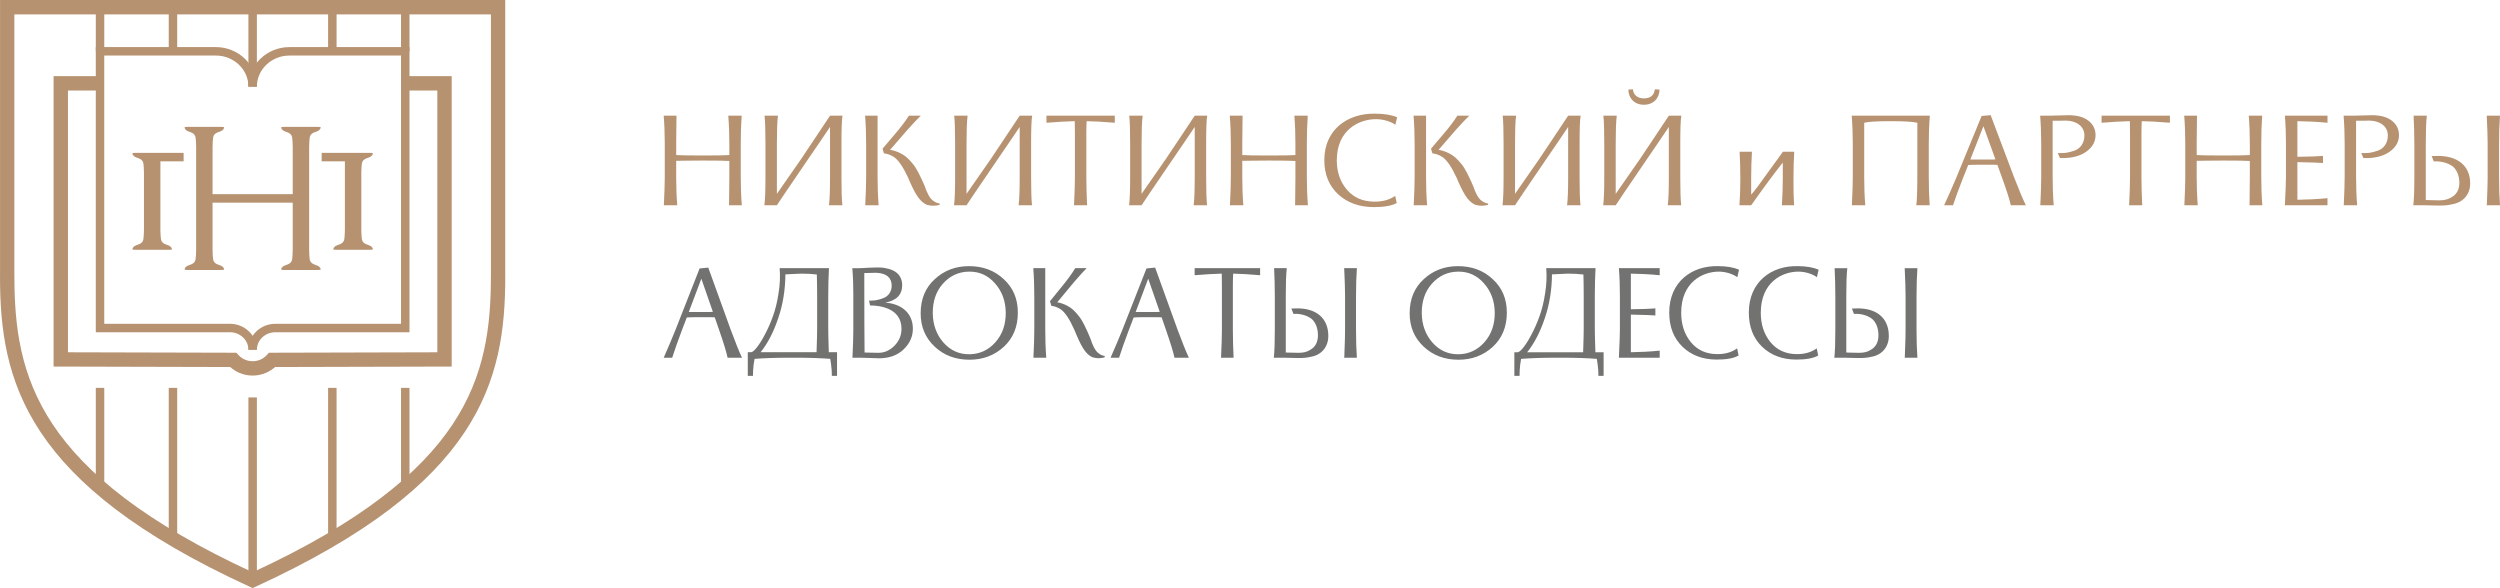 <?xml version="1.0" encoding="UTF-8"?>
<!DOCTYPE svg PUBLIC "-//W3C//DTD SVG 1.1//EN" "http://www.w3.org/Graphics/SVG/1.1/DTD/svg11.dtd">
<!-- Creator: CorelDRAW 2020 (64-Bit) -->
<svg xmlns="http://www.w3.org/2000/svg" xml:space="preserve" width="147.757mm" height="34.756mm" version="1.1" style="shape-rendering:geometricPrecision; text-rendering:geometricPrecision; image-rendering:optimizeQuality; fill-rule:evenodd; clip-rule:evenodd"
viewBox="0 0 8327.8 1958.91"
 xmlns:xlink="http://www.w3.org/1999/xlink"
 xmlns:xodm="http://www.corel.com/coreldraw/odm/2003">
 <defs>
  <style type="text/css">
   <![CDATA[
    .fil2 {fill:#727271;fill-rule:nonzero}
    .fil0 {fill:#B69271;fill-rule:nonzero}
    .fil1 {fill:#B69271;fill-rule:nonzero}
   ]]>
  </style>
 </defs>
 <g id="Layer_x0020_1">
  <path class="fil0" d="M0.1 919.15l-0.01 -919.15 1682.95 0 -0.01 919.15 0.1 0c0,175 -20.39,347.87 -135.89,521.29 -114.39,171.74 -321.92,342.55 -695.75,513.93l-9.91 4.55 -9.93 -4.55c-373.84,-171.37 -581.37,-342.18 -695.76,-513.93 -115.5,-173.42 -135.89,-346.28 -135.89,-521.29l0.1 0zm47.71 -871.24l0.01 871.24 0.1 0c0,167.11 19.18,331.75 127.84,494.9 108.78,163.32 307.43,326.72 665.82,492.32 358.39,-165.6 557.04,-329 665.81,-492.32 108.66,-163.15 127.84,-327.79 127.84,-494.9l0.1 0 0.01 -871.24 -1587.52 0z"/>
  <path class="fil0" d="M325.47 301.58l-99.09 0 0 871.91 560.95 1.48 7.02 7.64c6.21,6.76 13.46,11.89 21.27,15.31 8.01,3.51 16.83,5.29 25.95,5.29 9.12,0 17.94,-1.79 25.95,-5.29 7.81,-3.42 15.06,-8.54 21.27,-15.31l7.02 -7.64 560.95 -1.48 0 -871.91 -99.09 0 0 -47.91 147 0 0 967.4 -588.42 1.55c-8.94,8.03 -18.95,14.41 -29.64,19.08 -14.24,6.23 -29.54,9.41 -45.03,9.41 -15.49,0 -30.79,-3.17 -45.03,-9.41 -10.69,-4.68 -20.7,-11.06 -29.64,-19.08l-588.42 -1.55 0 -967.4 147 0 0 47.91z"/>
  <polygon class="fil0" points="827.48,1932.65 827.48,1323.91 855.66,1323.91 855.66,1932.65 "/>
  <polygon class="fil0" points="562.04,1795.25 562.04,1292.05 590.22,1292.05 590.22,1795.25 "/>
  <polygon class="fil0" points="319.11,1623.89 319.11,1292.05 347.29,1292.05 347.29,1623.89 "/>
  <polygon class="fil0" points="1092.93,1795.25 1092.93,1292.05 1121.11,1292.05 1121.11,1795.25 "/>
  <polygon class="fil0" points="1335.86,1623.89 1335.86,1292.05 1364.04,1292.05 1364.04,1623.89 "/>
  <polygon class="fil0" points="562.04,170.97 562.04,23.95 590.22,23.95 590.22,170.97 "/>
  <polygon class="fil0" points="319.11,170.97 319.11,23.95 347.29,23.95 347.29,170.97 "/>
  <polygon class="fil0" points="1092.93,170.97 1092.93,23.95 1121.11,23.95 1121.11,170.97 "/>
  <polygon class="fil0" points="1335.86,170.97 1335.86,23.95 1364.04,23.95 1364.04,170.97 "/>
  <path class="fil0" d="M827.48 288.32c0,-28.3 -12.12,-54.06 -31.64,-72.76 -19.64,-18.82 -46.83,-30.51 -76.77,-30.51l-371.79 0 0 893.53 418.77 0c24.51,0 46.85,9.66 63.08,25.22 16.37,15.67 26.53,37.36 26.53,61.23l-28.18 0c0,-15.92 -6.84,-30.43 -17.84,-40.97 -11.13,-10.67 -26.56,-17.29 -43.59,-17.29l-446.95 0 0 -949.89 399.97 0c37.42,0 71.51,14.72 96.26,38.43 24.88,23.84 40.33,56.76 40.33,93.01l-28.18 0z"/>
  <path class="fil0" d="M827.48 288.32c0,-36.25 15.45,-69.18 40.33,-93.01 24.75,-23.71 58.84,-38.43 96.26,-38.43l399.97 0 0 949.89 -446.95 0c-17.03,0 -32.46,6.62 -43.59,17.29 -11,10.54 -17.84,25.05 -17.84,40.97l-28.18 0c0,-23.87 10.16,-45.55 26.53,-61.23 16.23,-15.56 38.57,-25.22 63.08,-25.22l418.77 0 0 -893.53 -371.79 0c-29.94,0 -57.12,11.68 -76.77,30.51 -19.52,18.7 -31.64,44.46 -31.64,72.76l-28.18 0z"/>
  <path class="fil1" d="M2467.57 479.06c0,-35.55 1,-66.77 3.01,-93.67l-44.62 0c2.5,31.22 3.51,62.44 3.51,93.67l0 37.46c-13.03,0.96 -42.62,1.44 -88.75,1.44 -44.62,0 -74.21,-0.48 -88.24,-1.44l0 -42.27c0,-8.16 0,-23.05 0.5,-44.67 0.5,-21.61 0.5,-36.51 0.5,-44.19l-42.61 0c2.51,31.22 3.51,62.92 3.51,94.63l0 110c0,22.09 -1,53.32 -3.01,93.67l44.62 0c-2.51,-31.22 -3.51,-62.44 -3.51,-93.67l0 -54.28c1,0 52.64,-0.96 88.24,-0.96 46.13,0 75.72,0.48 88.75,1.44l0 59.56c0,8.16 0,22.57 -0.5,44.19 -0.5,21.62 -0.5,36.03 -0.5,43.71l42.62 0c-2.51,-31.22 -3.51,-62.93 -3.51,-94.63l0 -109.99zm335.43 0.96c0,-49.47 1,-81.18 3.51,-94.63l-41.62 0c-2.5,4.32 -24.06,36.03 -55.65,83.58 -15.54,23.54 -29.58,43.71 -41.11,61.48l-80.22 115.28 0 -166.68c0,-42.27 1,-73.5 3.51,-93.67l-44.63 0c2.01,17.29 3.02,48.51 3.02,93.67l0 109.99c0,42.76 -1.01,74.46 -3.51,94.63l41.62 0c0,-0.48 10.02,-15.37 29.58,-44.19 20.05,-29.3 45.12,-65.81 75.21,-110.48 30.59,-44.67 54.65,-79.73 72.19,-106.16l0 167.16c0,42.27 -1,73.5 -3.51,93.67l44.63 0c-2.01,-17.29 -3.01,-48.52 -3.01,-93.67l0 -110zm82.23 110c0,22.09 -1,53.32 -3.01,93.67l44.62 0c-2.5,-31.22 -3.51,-62.44 -3.51,-93.67l0 -204.63 -41.62 0c2.51,31.22 3.51,62.92 3.51,94.63l0 110zm245.18 88.39c-11.53,-3.36 -12.53,-2.89 -23.06,-10.57 -10.03,-7.69 -18.55,-23.06 -27.08,-48.04 -0.5,-1.92 -3.01,-6.72 -6.52,-14.89 -3.51,-8.17 -6.52,-13.93 -8.52,-17.77 -1.5,-3.84 -4.51,-9.61 -9.02,-17.78 -4.51,-8.17 -8.53,-14.89 -12.04,-19.21 -7.52,-9.6 -20.56,-24.98 -32.59,-32.66 -11.53,-7.69 -28.58,-15.85 -46.63,-18.26l58.67 -67.73c19.05,-21.14 33.59,-36.51 43.62,-46.11l-39.61 0c-12.54,19.69 -28.08,39.86 -46.63,61.48l-41.12 48.51 4.51 15.38c11.53,1.44 22.56,5.28 33.09,12 15.04,10.09 30.59,32.67 47.13,68.21 22.07,51.88 37.11,79.26 61.68,90.79 11.03,3.36 21.56,4.32 32.09,2.88 3.51,-0.48 7.51,-0.96 11.53,-2.4l0.5 -3.84zm304.35 -198.39c0,-49.47 1,-81.18 3.51,-94.63l-41.61 0c-2.51,4.32 -24.07,36.03 -55.66,83.58 -15.54,23.54 -29.58,43.71 -41.11,61.48l-80.22 115.28 0 -166.68c0,-42.27 1,-73.5 3.51,-93.67l-44.62 0c2,17.29 3.01,48.51 3.01,93.67l0 109.99c0,42.76 -1.01,74.46 -3.51,94.63l41.62 0c0,-0.48 10.02,-15.37 29.58,-44.19 20.05,-29.3 45.12,-65.81 75.21,-110.48 30.59,-44.67 54.65,-79.73 72.2,-106.16l0 167.16c0,42.27 -1,73.5 -3.51,93.67l44.63 0c-2.01,-17.29 -3.01,-48.52 -3.01,-93.67l0 -110zm51.14 -71.09c36.6,-2.89 67.68,-4.81 94.26,-5.29 0,3.36 0.5,24.02 0.5,38.91l0 147.46c0,22.09 -1,53.32 -3.01,93.67l43.62 0c-1.5,-33.63 -2.51,-64.85 -2.51,-93.67l0 -147.46c0,-15.85 0.51,-28.82 1.01,-38.91 24.57,0.48 55.65,1.92 93.76,5.29l0 -23.54 -227.63 0 0 23.54zm531.97 71.09c0,-49.47 1,-81.18 3.51,-94.63l-41.61 0c-2.51,4.32 -24.07,36.03 -55.66,83.58 -15.54,23.54 -29.58,43.71 -41.11,61.48l-80.22 115.28 0 -166.68c0,-42.27 1,-73.5 3.51,-93.67l-44.62 0c2,17.29 3.01,48.51 3.01,93.67l0 109.99c0,42.76 -1.01,74.46 -3.51,94.63l41.62 0c0,-0.48 10.02,-15.37 29.58,-44.19 20.05,-29.3 45.12,-65.81 75.21,-110.48 30.59,-44.67 54.65,-79.73 72.2,-106.16l0 167.16c0,42.27 -1,73.5 -3.51,93.67l44.63 0c-2.01,-17.29 -3.01,-48.52 -3.01,-93.67l0 -110zm335.43 -0.96c0,-35.55 1,-66.77 3,-93.67l-44.62 0c2.51,31.22 3.51,62.44 3.51,93.67l0 37.46c-13.03,0.96 -42.61,1.44 -88.75,1.44 -44.62,0 -74.2,-0.48 -88.24,-1.44l0 -42.27c0,-8.16 0,-23.05 0.5,-44.67 0.5,-21.61 0.5,-36.51 0.5,-44.19l-42.61 0c2.5,31.22 3.51,62.92 3.51,94.63l0 110c0,22.09 -1.01,53.32 -3.02,93.67l44.63 0c-2.51,-31.22 -3.51,-62.44 -3.51,-93.67l0 -54.28c1,0 52.64,-0.96 88.24,-0.96 46.13,0 75.72,0.48 88.75,1.44l0 59.56c0,8.16 0,22.57 -0.5,44.19 -0.5,21.62 -0.5,36.03 -0.5,43.71l42.61 0c-2.5,-31.22 -3.51,-62.93 -3.51,-94.63l0 -109.99zm294.31 173.4c-18.55,12.97 -42.12,19.7 -70.7,19.21 -37.6,-0.48 -67.68,-13.45 -90.25,-39.86 -22.57,-26.42 -33.6,-59.08 -33.6,-98 0,-100.39 73.2,-136.9 130.86,-136.9 25.58,0 51.65,9.12 64.18,18.73l6.02 -24.98c-19.06,-8.17 -43.62,-12.01 -73.7,-12.01 -89.75,-1.92 -168.97,51.88 -168.97,154.67 0,47.56 15.54,85.5 46.13,113.84 30.58,28.34 70.69,42.75 119.33,42.75 33.59,0 58.67,-4.32 75.71,-13.45l-5.01 -24.02zm64.68 -62.44c0,22.09 -1,53.32 -3.01,93.67l44.62 0c-2.51,-31.22 -3.51,-62.44 -3.51,-93.67l0 -204.63 -41.62 0c2.51,31.22 3.51,62.92 3.51,94.63l0 110zm245.18 88.39c-11.53,-3.36 -12.53,-2.89 -23.06,-10.57 -10.03,-7.69 -18.55,-23.06 -27.08,-48.04 -0.5,-1.92 -3.01,-6.72 -6.52,-14.89 -3.51,-8.17 -6.52,-13.93 -8.52,-17.77 -1.51,-3.84 -4.51,-9.61 -9.03,-17.78 -4.51,-8.17 -8.52,-14.89 -12.03,-19.21 -7.52,-9.6 -20.56,-24.98 -32.59,-32.66 -11.53,-7.69 -28.58,-15.85 -46.63,-18.26l58.67 -67.73c19.04,-21.14 33.59,-36.51 43.62,-46.11l-39.61 0c-12.54,19.69 -28.08,39.86 -46.63,61.48l-41.12 48.51 4.51 15.38c11.53,1.44 22.56,5.28 33.09,12 15.04,10.09 30.59,32.67 47.13,68.21 22.06,51.88 37.1,79.26 61.67,90.79 11.03,3.36 21.56,4.32 32.09,2.88 3.51,-0.48 7.52,-0.96 11.53,-2.4l0.5 -3.84zm304.35 -198.39c0,-49.47 1,-81.18 3.51,-94.63l-41.62 0c-2.5,4.32 -24.06,36.03 -55.65,83.58 -15.54,23.54 -29.58,43.71 -41.11,61.48l-80.22 115.28 0 -166.68c0,-42.27 1,-73.5 3.51,-93.67l-44.63 0c2.01,17.29 3.02,48.51 3.02,93.67l0 109.99c0,42.76 -1.01,74.46 -3.51,94.63l41.61 0c0,-0.48 10.03,-15.37 29.58,-44.19 20.05,-29.3 45.12,-65.81 75.21,-110.48 30.58,-44.67 54.65,-79.73 72.19,-106.16l0 167.16c0,42.27 -1,73.5 -3.51,93.67l44.63 0c-2.01,-17.29 -3.01,-48.52 -3.01,-93.67l0 -110zm214.09 -131.14c32.09,0 51.64,-21.61 52.15,-50.43l-15.54 -0.96c-2.51,20.18 -15.04,30.27 -36.6,30.27 -22.06,0 -36.1,-13.45 -36.1,-30.27l-15.54 0.96c0.5,28.82 20.05,50.43 51.64,50.43l0 0zm121.34 131.14c0,-49.47 1,-81.18 3.51,-94.63l-41.62 0c-2.51,4.32 -24.06,36.03 -55.65,83.58 -15.54,23.54 -29.58,43.71 -41.12,61.48l-80.22 115.28 0 -166.68c0,-42.27 1,-73.5 3.51,-93.67l-44.62 0c2.01,17.29 3.01,48.51 3.01,93.67l0 109.99c0,42.76 -1,74.46 -3.51,94.63l41.62 0c0,-0.48 10.03,-15.37 29.58,-44.19 20.06,-29.3 45.12,-65.81 75.21,-110.48 30.59,-44.67 54.65,-79.73 72.2,-106.16l0 167.16c0,42.27 -1,73.5 -3.51,93.67l44.62 0c-2.01,-17.29 -3,-48.52 -3,-93.67l0 -110zm377.04 113.84c0,-31.7 1.01,-61.01 2.51,-88.39l-37.6 0 -40.11 55.24 -42.11 58.12c-10.53,13.93 -18.05,24.02 -23.56,29.3l0 -54.76c0,-31.22 1,-60.53 2.51,-87.91l-41.12 0c1.5,27.38 2.5,56.68 2.5,87.91l0 2.4c0,31.7 -1,61 -3,87.9l39.11 0 7.02 -9.61c9.52,-13.45 24.56,-35.06 42.11,-58.6 18.05,-24.5 39.61,-53.32 56.15,-73.97l0 54.76c0,27.38 -1,56.68 -3,87.42l40.61 0c-1.5,-20.66 -2.01,-49.47 -2.01,-87.42l0 -2.4zm656.81 -210.39l-30.08 2.88 -84.73 206.55c-12.03,28.82 -25.57,59.08 -40.11,90.79l29.58 0c7.52,-22.58 18.05,-51.88 32.09,-87.42l18.55 -46.59c8.02,-0.48 19.05,-0.96 33.09,-0.96l27.08 0c20.56,0 32.59,0 37.1,0.48l14.54 40.35c16.05,44.19 26.08,75.41 30.09,94.15l50.14 0c-10.03,-20.17 -23.06,-51.4 -39.61,-94.15l-77.72 -206.07zm-43.12 147.94l-24.57 0 43.62 -110.96 40.11 110.48c-3.52,0.48 -14.05,0.48 -30.59,0.48l-28.58 0zm282.79 -4.8c32.58,0 59.16,-7.2 79.22,-21.61 20.56,-14.89 30.58,-33.15 30.58,-54.76 0,-38.91 -32.59,-63.41 -76.21,-65.81 -4.51,-0.96 -17.55,-0.96 -39.11,0 -21.06,0.48 -33.59,0.96 -37.11,0.96l-32.09 0c2.51,31.22 3.52,62.92 3.52,94.63l0 110c0,22.09 -1.01,53.32 -3.02,93.67l44.62 0c-2.5,-31.22 -3.51,-62.44 -3.51,-93.67l0 -187.81 21.56 0c10.53,-0.48 18.55,-0.48 23.07,-0.48 32.59,0.48 61.16,17.29 61.16,49.96 0,25.46 -14.54,44.19 -34.09,50.44 -18.55,6.24 -31.58,8.16 -41.62,7.68l-13.04 0 7.52 16.81 8.53 0zm129.86 -117.68c36.6,-2.89 67.68,-4.81 94.26,-5.29 0,3.36 0.5,24.02 0.5,38.91l0 147.46c0,22.09 -1,53.32 -3,93.67l43.62 0c-1.5,-33.63 -2.51,-64.85 -2.51,-93.67l0 -147.46c0,-15.85 0.51,-28.82 1.01,-38.91 24.57,0.48 55.65,1.92 93.76,5.29l0 -23.54 -227.63 0 0 23.54zm531.97 70.13c0,-35.55 1,-66.77 3,-93.67l-44.62 0c2.51,31.22 3.51,62.44 3.51,93.67l0 37.46c-13.03,0.96 -42.61,1.44 -88.75,1.44 -44.62,0 -74.2,-0.48 -88.24,-1.44l0 -42.27c0,-8.16 0,-23.05 0.5,-44.67 0.5,-21.61 0.5,-36.51 0.5,-44.19l-42.62 0c2.51,31.22 3.52,62.92 3.52,94.63l0 110c0,22.09 -1.01,53.32 -3.02,93.67l44.62 0c-2.5,-31.22 -3.51,-62.44 -3.51,-93.67l0 -54.28c1,0 52.64,-0.96 88.24,-0.96 46.13,0 75.72,0.48 88.75,1.44l0 59.56c0,8.16 0,22.57 -0.5,44.19 -0.5,21.62 -0.5,36.03 -0.5,43.71l42.61 0c-2.51,-31.22 -3.51,-62.93 -3.51,-94.63l0 -109.99zm220.61 204.63l0 -23.54c-35.6,3.36 -68.69,4.8 -100.28,5.28l0 -125.37c46.63,0.96 75.21,1.92 85.24,2.89l0 -23.54c-16.55,1.44 -44.63,2.4 -85.24,2.88l0 -118.65c32.59,0.48 65.68,1.92 100.28,5.29l0 -23.54 -141.9 0c2.51,31.22 3.51,62.92 3.51,94.63l0 109.52c0,12 -1,43.71 -3.51,94.15l141.9 0zm128.35 -157.07c32.59,0 59.16,-7.2 79.22,-21.61 20.56,-14.89 30.59,-33.15 30.59,-54.76 0,-38.91 -32.59,-63.41 -76.21,-65.81 -4.51,-0.96 -17.55,-0.96 -39.11,0 -21.05,0.48 -33.59,0.96 -37.1,0.96l-32.09 0c2.51,31.22 3.51,62.92 3.51,94.63l0 110c0,22.09 -1,53.32 -3.01,93.67l44.62 0c-2.51,-31.22 -3.51,-62.44 -3.51,-93.67l0 -187.81 21.56 0c10.53,-0.48 18.55,-0.48 23.06,-0.48 32.59,0.48 61.17,17.29 61.17,49.96 0,25.46 -14.54,44.19 -34.09,50.44 -18.55,6.24 -31.58,8.16 -41.62,7.68l-13.04 0 7.52 16.81 8.52 0zm225.63 11.05c15.03,-0.96 40.61,0.96 62.17,15.85 12.53,9.6 23.06,28.82 23.06,55.24 0,23.54 -9.53,40.35 -29.08,49.95 -9.53,5.77 -22.07,8.65 -38.61,8.65 -4.51,0 -12.03,0 -22.06,-0.48 -9.53,-0.48 -17.05,-0.48 -22.06,-0.48l0 -187.33c0,-42.27 1,-73.5 3.51,-93.67l-44.13 0c1.5,28.82 2.51,60.04 2.51,93.67l0 109.99c0,42.76 -1.01,74.46 -3.51,94.63l35.6 0 43.12 0.96c19.56,0.48 35.6,-0.48 49.14,-3.84 37.6,-5.77 61.67,-32.67 61.67,-69.65 0,-60.04 -43.12,-93.19 -111.81,-91.75l-16.54 0.48 7.02 17.77zm179.49 52.36c0,37.47 -2.51,74.45 -2.51,87.9l-0.5 5.77 44.12 0c-2.01,-26.9 -3,-58.12 -3,-93.67l0 -110c0,-36.03 1,-67.73 3,-94.63l-44.12 0c2.01,40.35 3.01,72.05 3.01,94.63l0 110zm-2114.86 0c0,22.09 -1,53.32 -3.01,93.67l44.62 0c-2.51,-31.22 -3.51,-62.44 -3.51,-93.67l0 -181.09c12.53,-3.36 40.61,-5.29 85.24,-5.29l6.02 0c42.61,0 71.2,1.92 85.73,5.29l0 160.91c0,61.01 -1,98.95 -3.51,113.84l44.62 0c-2.01,-26.9 -3,-58.12 -3,-93.67l0 -110c0,-31.7 1,-63.41 3.51,-94.63l-260.22 0c2.51,31.22 3.51,62.92 3.51,94.63l0 110z"/>
  <path class="fil2" d="M2359.29 891.37l-28.82 2.89 -81.18 206.55c-11.53,28.82 -24.5,59.08 -38.43,90.79l28.34 0c7.2,-22.58 17.29,-51.88 30.75,-87.42l17.77 -46.6c7.69,-0.48 18.26,-0.96 31.7,-0.96l25.94 0c19.7,0 31.22,0 35.55,0.48l13.93 40.35c15.37,44.19 24.98,75.42 28.82,94.15l48.03 0c-9.6,-20.18 -22.09,-51.4 -37.95,-94.15l-74.45 -206.07zm-41.31 147.95l-23.54 0 41.79 -110.96 38.43 110.48c-3.36,0.48 -13.45,0.48 -29.3,0.48l-27.38 0zm190.7 195.02c0.48,-12.97 2.4,-25.94 4.8,-38.91 31.22,-2.4 69.65,-3.84 114.33,-3.84l23.54 0c46.11,0 84.06,1.44 114.32,3.84 1.92,10.09 3.36,23.06 4.8,38.91l0.48 17.78 17.3 0 0 -78.78 -27.38 0c-1.44,-39.79 -1.92,-66.61 -1.92,-81.02l0 -107.44c0,-34.03 0.96,-64.29 2.4,-91.59l-164.28 0c2.4,27.3 0.96,55.65 -3.84,84.86 -4.32,29.3 -11.05,54.68 -19.21,77.26 -8.17,22.49 -17.29,42.67 -27.38,61.41 -19.21,36.43 -36.99,56.52 -44.67,56.52l-11.05 0 0 78.78 17.29 0 0.48 -17.78zm162.84 -322.8c17.78,0 34.1,0.96 49.48,2.88 0.48,21.06 0.96,44.59 0.96,70.46l0 109.84c0,12.97 -0.48,38.83 -1.92,78.62l-186.38 0c23.54,-29.22 43.23,-67.09 58.6,-113.12 15.85,-46.04 23.54,-94.95 24.02,-146.27 33.63,-1.44 50.44,-2.4 50.92,-2.4l4.32 0zm171.01 186.38c0,22.09 -0.96,53.32 -2.89,93.67l26.42 0c8.17,0 19.69,0.48 34.58,0.96 14.89,0.48 24.02,0.96 27.38,0.96 33.63,0 61.01,-9.61 81.66,-29.3 20.66,-19.69 31.22,-42.75 31.22,-69.17 0,-51.4 -36.99,-83.1 -92.23,-86.94 37.95,-6.89 56.68,-26.5 56.68,-58.68 0,-27.3 -16.81,-49.88 -55.72,-56.12 -8.17,-1.92 -17.3,-2.4 -27.38,-2.4 -7.21,0 -17.3,0.48 -30.27,0.96 -12.97,0.96 -23.06,1.44 -30.74,1.44l-22.1 0c2.4,27.38 3.36,55.65 3.36,84.95l0 119.69zm55.72 -80.38c28.34,0 104.72,6.72 104.72,77.66 0,22.57 -8.17,41.23 -24.02,57.08 -15.85,15.85 -34.1,23.45 -54.76,22.97l-44.19 -0.96c-0.48,-36.91 -0.96,-125.13 -0.96,-264.68 12.01,-0.48 32.67,-0.96 40.35,-0.96 34.1,1.92 50.92,16.33 50.92,43.23 0,19.7 -11.05,34.59 -26.9,40.83 -15.38,6.24 -28.34,8.65 -41.31,8.65l-7.2 0 3.36 16.17zm331.44 180.77c44.67,0 82.62,-14.41 113.84,-42.75 31.22,-28.82 47.07,-66.77 47.07,-114.32 0,-45.16 -15.37,-82.14 -46.59,-110.96 -31.22,-29.3 -69.65,-43.71 -116.25,-43.71 -44.67,0 -82.62,14.41 -113.84,43.23 -31.22,28.34 -47.07,66.29 -47.07,113.84 0,44.67 15.37,81.66 46.59,110.96 31.22,29.3 69.65,43.71 116.25,43.71zm-122.49 -154.19c-0.48,-39.87 10.57,-73.02 33.63,-98.95 23.54,-26.42 52.36,-39.87 86.94,-40.35 34.59,-0.48 63.41,12.49 86.46,38.91 23.54,26.42 35.55,58.6 36.03,97.03 0.48,39.87 -11.05,73.02 -34.58,99.44 -23.06,25.94 -51.88,39.39 -85.98,39.87 -34.58,0.48 -63.41,-12.49 -86.94,-38.91 -23.06,-26.42 -35.07,-59.08 -35.55,-97.03zm338.17 53.8c0,22.09 -0.96,53.32 -2.89,93.67l42.76 0c-2.41,-31.22 -3.36,-62.45 -3.36,-93.67l0 -204.64 -39.87 0c2.4,31.22 3.36,62.93 3.36,94.63l0 110.01zm234.89 88.38c-11.05,-3.36 -12.01,-2.88 -22.09,-10.57 -9.61,-7.68 -17.78,-23.05 -25.94,-48.03 -0.48,-1.92 -2.88,-6.73 -6.24,-14.89 -3.36,-8.17 -6.24,-13.93 -8.16,-17.78 -1.44,-3.84 -4.33,-9.6 -8.65,-17.77 -4.32,-8.17 -8.16,-14.89 -11.53,-19.21 -7.2,-9.61 -19.69,-24.98 -31.22,-32.67 -11.05,-7.69 -27.38,-15.85 -44.67,-18.26l56.2 -67.73c18.25,-21.14 32.18,-36.51 41.79,-46.11l-37.95 0c-12,19.7 -26.9,39.87 -44.67,61.49l-39.39 48.52 4.32 15.37c11.05,1.44 21.61,5.28 31.7,12.01 14.41,10.08 29.3,32.66 45.15,68.21 21.14,51.88 35.55,79.26 59.08,90.79 10.57,3.36 20.66,4.32 30.75,2.88 3.36,-0.48 7.2,-0.96 11.05,-2.4l0.48 -3.84zm167.65 -294.94l-28.82 2.89 -81.18 206.55c-11.53,28.82 -24.5,59.08 -38.43,90.79l28.34 0c7.2,-22.58 17.29,-51.88 30.75,-87.42l17.77 -46.6c7.69,-0.48 18.26,-0.96 31.7,-0.96l25.94 0c19.7,0 31.22,0 35.55,0.48l13.93 40.35c15.37,44.19 24.98,75.42 28.82,94.15l48.03 0c-9.6,-20.18 -22.09,-51.4 -37.95,-94.15l-74.45 -206.07zm-41.31 147.95l-23.54 0 41.79 -110.96 38.43 110.48c-3.36,0.48 -13.45,0.48 -29.3,0.48l-27.38 0zm172.93 -122.49c35.06,-2.89 64.84,-4.81 90.3,-5.29 0,3.36 0.48,24.02 0.48,38.91l0 147.47c0,22.09 -0.96,53.32 -2.89,93.67l41.79 0c-1.44,-33.63 -2.4,-64.85 -2.4,-93.67l0 -147.47c0,-15.85 0.48,-28.82 0.96,-38.91 23.54,0.48 53.32,1.92 89.83,5.29l0 -23.54 -218.08 0 0 23.54zm879.05 281.49c44.67,0 82.62,-14.41 113.84,-42.75 31.22,-28.82 47.07,-66.77 47.07,-114.32 0,-45.16 -15.37,-82.14 -46.59,-110.96 -31.22,-29.3 -69.65,-43.71 -116.25,-43.71 -44.67,0 -82.62,14.41 -113.84,43.23 -31.22,28.34 -47.07,66.29 -47.07,113.84 0,44.67 15.37,81.66 46.59,110.96 31.22,29.3 69.65,43.71 116.25,43.71zm-122.49 -154.19c-0.48,-39.87 10.57,-73.02 33.63,-98.95 23.54,-26.42 52.36,-39.87 86.94,-40.35 34.59,-0.48 63.41,12.49 86.46,38.91 23.54,26.42 35.55,58.6 36.03,97.03 0.48,39.87 -11.05,73.02 -34.58,99.44 -23.06,25.94 -51.88,39.39 -85.98,39.87 -34.58,0.48 -63.41,-12.49 -86.94,-38.91 -23.06,-26.42 -35.07,-59.08 -35.55,-97.03zm-427.52 1.44c14.41,-0.96 38.91,0.96 59.56,15.85 12.01,9.61 22.1,28.82 22.1,55.24 0,23.54 -9.12,40.35 -27.86,49.96 -9.13,5.77 -21.14,8.65 -36.99,8.65 -4.32,0 -11.53,0 -21.14,-0.48 -9.12,-0.48 -16.33,-0.48 -21.14,-0.48l0 -187.34c0,-42.27 0.96,-73.5 3.36,-93.67l-42.27 0c1.44,28.82 2.4,60.05 2.4,93.67l0 110c0,42.75 -0.96,74.45 -3.36,94.63l34.1 0 41.31 0.96c18.73,0.48 34.1,-0.48 47.07,-3.84 36.03,-5.77 59.08,-32.67 59.08,-69.65 0,-60.05 -41.31,-93.19 -107.12,-91.75l-15.85 0.48 6.72 17.78zm171.97 52.36c0,37.46 -2.4,74.45 -2.4,87.9l-0.48 5.77 42.27 0c-1.92,-26.9 -2.88,-58.13 -2.88,-93.67l0 -110.01c0,-36.03 0.96,-67.73 2.88,-94.63l-42.27 0c1.92,40.35 2.89,72.06 2.89,94.63l0 110.01zm581.71 136.42c0.48,-12.97 2.4,-25.94 4.8,-38.91 31.22,-2.4 69.65,-3.84 114.33,-3.84l23.54 0c46.11,0 84.06,1.44 114.32,3.84 1.92,10.09 3.36,23.06 4.8,38.91l0.48 17.78 17.3 0 0 -78.78 -27.38 0c-1.44,-39.79 -1.92,-66.61 -1.92,-81.02l0 -107.44c0,-34.03 0.96,-64.29 2.4,-91.59l-164.28 0c2.4,27.3 0.96,55.65 -3.84,84.86 -4.32,29.3 -11.05,54.68 -19.21,77.26 -8.17,22.49 -17.29,42.67 -27.38,61.41 -19.21,36.43 -36.99,56.52 -44.67,56.52l-11.05 0 0 78.78 17.29 0 0.48 -17.78zm162.84 -322.8c17.78,0 34.1,0.96 49.48,2.88 0.48,21.06 0.96,44.59 0.96,70.46l0 109.84c0,12.97 -0.48,38.83 -1.92,78.62l-186.38 0c23.54,-29.22 43.23,-67.09 58.6,-113.12 15.85,-46.04 23.54,-94.95 24.02,-146.27 33.63,-1.44 50.44,-2.4 50.92,-2.4l4.32 0zm303.59 280.05l0 -23.54c-34.11,3.36 -65.81,4.8 -96.07,5.28l0 -125.37c44.67,0.96 72.05,1.92 81.66,2.88l0 -23.54c-15.85,1.44 -42.76,2.4 -81.66,2.88l0 -118.65c31.22,0.48 62.93,1.92 96.07,5.29l0 -23.54 -135.94 0c2.4,31.22 3.36,62.93 3.36,94.63l0 109.52c0,12.01 -0.96,43.71 -3.36,94.15l135.94 0zm257.95 -31.22c-17.77,12.97 -40.35,19.7 -67.73,19.21 -36.03,-0.48 -64.85,-13.45 -86.46,-39.87 -21.61,-26.42 -32.18,-59.08 -32.18,-97.99 0,-100.4 70.13,-136.9 125.37,-136.9 24.5,0 49.48,9.12 61.48,18.73l5.77 -24.98c-18.26,-8.17 -41.79,-12.01 -70.61,-12.01 -85.98,-1.92 -161.88,51.88 -161.88,154.68 0,47.55 14.89,85.5 44.19,113.84 29.3,28.34 67.73,42.75 114.32,42.75 32.18,0 56.2,-4.32 72.53,-13.45l-4.8 -24.02zm265.16 0c-17.77,12.97 -40.35,19.7 -67.73,19.21 -36.03,-0.48 -64.85,-13.45 -86.46,-39.87 -21.61,-26.42 -32.18,-59.08 -32.18,-97.99 0,-100.4 70.13,-136.9 125.37,-136.9 24.5,0 49.48,9.12 61.48,18.73l5.77 -24.98c-18.26,-8.17 -41.79,-12.01 -70.61,-12.01 -85.98,-1.92 -161.88,51.88 -161.88,154.68 0,47.55 14.89,85.5 44.19,113.84 29.3,28.34 67.73,42.75 114.32,42.75 32.18,0 56.2,-4.32 72.53,-13.45l-4.8 -24.02zm123.93 -114.8c14.41,-0.96 38.91,0.96 59.56,15.85 12.01,9.61 22.1,28.82 22.1,55.24 0,23.54 -9.12,40.35 -27.86,49.96 -9.13,5.77 -21.14,8.65 -36.99,8.65 -4.32,0 -11.53,0 -21.14,-0.48 -9.12,-0.48 -16.33,-0.48 -21.14,-0.48l0 -187.34c0,-42.27 0.96,-73.5 3.36,-93.67l-42.27 0c1.44,28.82 2.4,60.05 2.4,93.67l0 110c0,42.75 -0.96,74.45 -3.36,94.63l34.1 0 41.31 0.96c18.73,0.48 34.1,-0.48 47.07,-3.84 36.03,-5.77 59.08,-32.67 59.08,-69.65 0,-60.05 -41.31,-93.19 -107.12,-91.75l-15.85 0.48 6.72 17.78zm171.97 52.36c0,37.46 -2.4,74.45 -2.4,87.9l-0.48 5.77 42.27 0c-1.92,-26.9 -2.88,-58.13 -2.88,-93.67l0 -110.01c0,-36.03 0.96,-67.73 2.88,-94.63l-42.27 0c1.92,40.35 2.89,72.06 2.89,94.63l0 110.01z"/>
  <path class="fil0" d="M708.05 488.49c1.22,-27.89 -0.08,-37.31 11.17,-44.56 9.11,-5.86 22.23,-5.47 26.97,-17.07 1.94,-4.8 -4.49,-3.95 -9.8,-4.27l-111.38 0c-5.33,0.32 -11.76,-0.53 -9.81,4.27 4.73,11.59 17.86,11.2 26.96,17.07 11.25,7.25 9.95,16.67 11.18,44.56 0,114.97 0,229.94 0,344.92 -1.23,27.88 0.07,37.31 -11.18,44.55 -9.1,5.87 -22.23,5.49 -26.96,17.09 -1.95,4.8 4.48,3.95 9.81,4.27l111.38 0c5.31,-0.32 11.75,0.53 9.8,-4.27 -4.73,-11.6 -17.86,-11.22 -26.97,-17.09 -11.24,-7.24 -9.95,-16.67 -11.17,-44.55 0,-115.77 0,-229.26 0,-344.92z"/>
  <path class="fil0" d="M611.67 537.5l-77.39 0 0 224.23 0 4.56c1.22,27.9 -0.02,37.39 11.17,44.57 9.05,5.8 22.23,5.48 26.96,17.07 1.94,4.8 -4.49,3.95 -9.8,4.27l-55.69 0 -55.69 0c-5.34,-0.32 -11.73,0.45 -9.81,-4.27 4.68,-11.53 17.91,-11.27 26.96,-17.07 11.2,-7.18 9.95,-16.67 11.18,-44.57 0,-93.59 0,-97.63 0,-191.22 -1.22,-27.88 0.05,-37.36 -11.17,-44.56 -9.08,-5.82 -22.23,-5.47 -26.96,-17.07 -1.94,-4.81 4.49,-3.95 9.81,-4.28l160.43 0 0 28.34z"/>
  <path class="fil0" d="M1071.45 537.5l77.39 0 0 224.23 0 4.56c-1.22,27.9 0.02,37.39 -11.17,44.57 -9.05,5.8 -22.23,5.48 -26.96,17.07 -1.94,4.8 4.49,3.95 9.8,4.27l55.69 0 55.69 0c5.34,-0.32 11.73,0.45 9.81,-4.27 -4.68,-11.53 -17.91,-11.27 -26.95,-17.07 -11.21,-7.18 -9.95,-16.67 -11.18,-44.57 0,-93.59 0,-97.63 0,-191.22 1.23,-27.88 -0.05,-37.36 11.17,-44.56 9.08,-5.82 22.23,-5.47 26.96,-17.07 1.94,-4.81 -4.49,-3.95 -9.81,-4.28l-160.43 0 0 28.34z"/>
  <path class="fil0" d="M975.08 488.49c-1.22,-27.89 0.08,-37.31 -11.17,-44.56 -9.11,-5.86 -22.23,-5.47 -26.97,-17.07 -1.94,-4.8 4.49,-3.95 9.8,-4.27l111.38 0c5.33,0.32 11.76,-0.53 9.81,4.27 -4.73,11.59 -17.86,11.2 -26.96,17.07 -11.25,7.25 -9.95,16.67 -11.18,44.56 0,114.97 0,229.94 0,344.92 1.23,27.88 -0.07,37.31 11.18,44.55 9.1,5.87 22.23,5.49 26.96,17.09 1.95,4.8 -4.48,3.95 -9.81,4.27l-111.38 0c-5.31,-0.32 -11.75,0.53 -9.8,-4.27 4.73,-11.6 17.86,-11.22 26.97,-17.09 11.24,-7.24 9.95,-16.67 11.17,-44.55 0,-115.77 0,-229.26 0,-344.92z"/>
  <polygon class="fil0" points="667.01,675.11 1016.12,675.11 1016.12,646.76 667.01,646.76 "/>
  <polygon class="fil0" points="827.48,288.32 827.48,23.95 855.66,23.95 855.66,288.32 "/>
 </g>
</svg>
